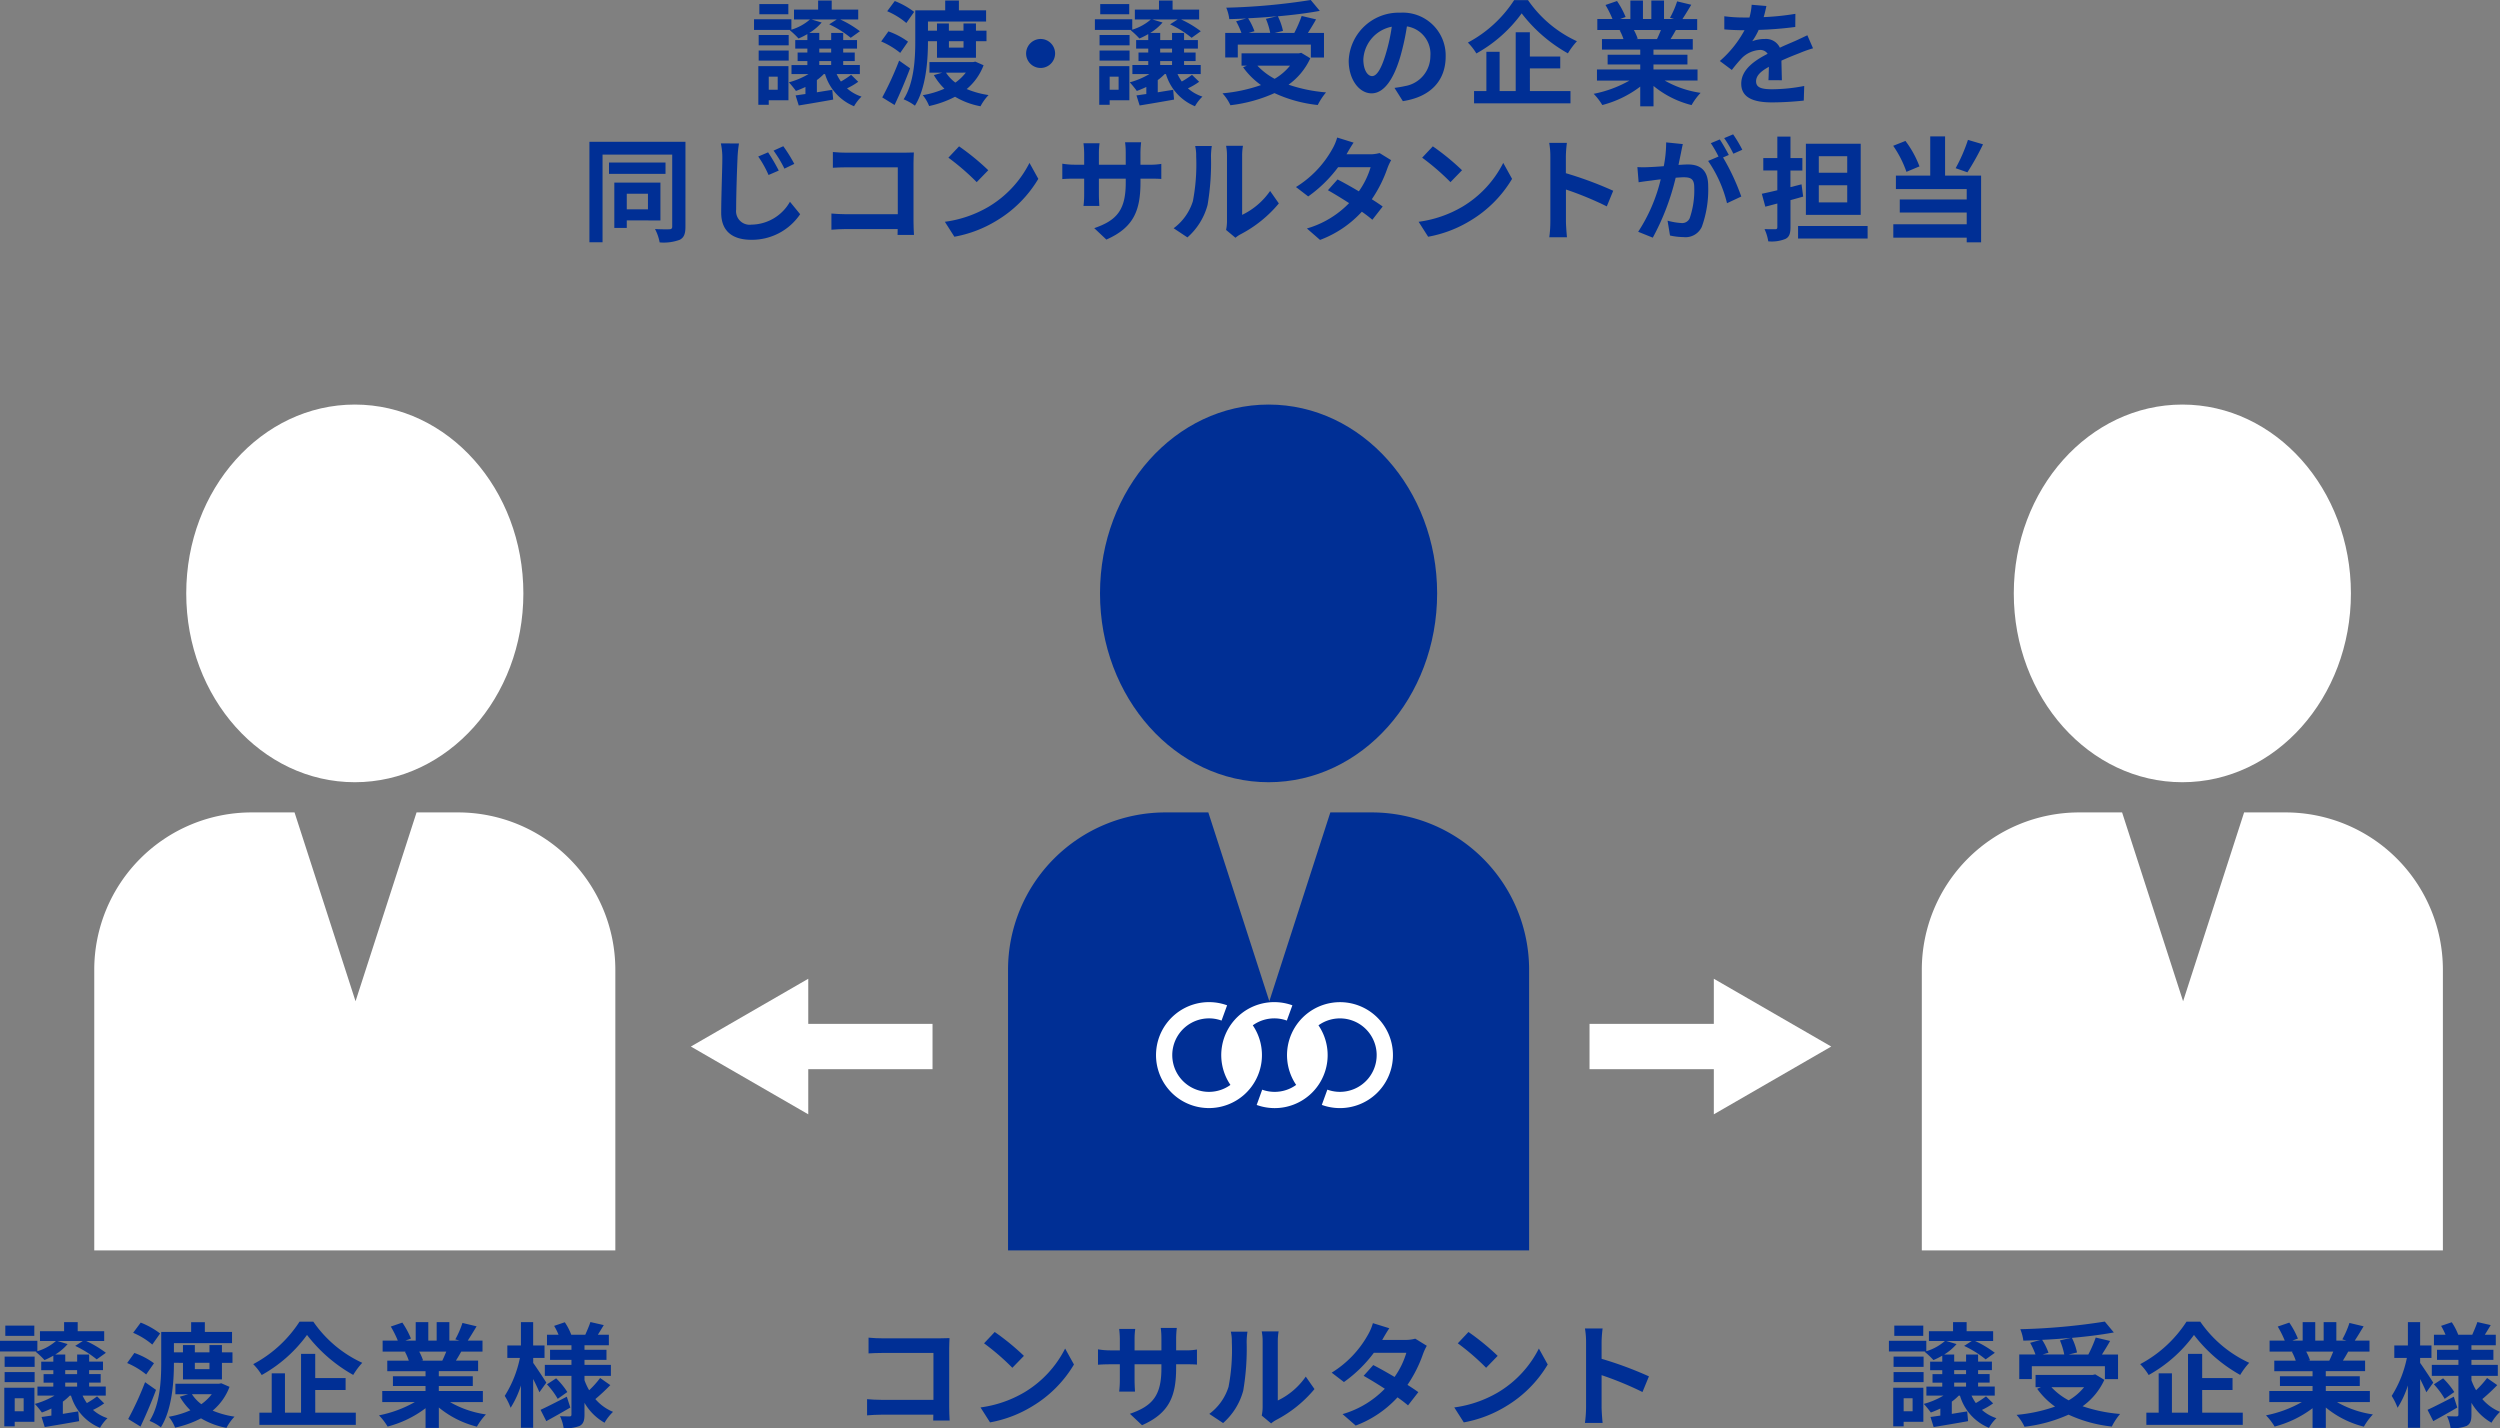 <svg xmlns="http://www.w3.org/2000/svg" xmlns:xlink="http://www.w3.org/1999/xlink" width="304.512" height="173.958" viewBox="0 0 304.512 173.958">
  <rect x="0" y="0" width="304.512" height="173.958" fill="#808080" stroke="none"/>
  <defs>
    <clipPath id="clip-path">
      <rect id="長方形_188" data-name="長方形 188" width="28.86" height="12.91" transform="translate(0 0)" fill="none"/>
    </clipPath>
  </defs>
  <g id="図" transform="translate(-583.058 -179.5)">
    <g id="グループ_577" data-name="グループ 577">
      <g id="グループ_578" data-name="グループ 578" transform="translate(561.022 170.5)">
        <g id="グループ_575" data-name="グループ 575" transform="translate(0.403 9)">
          <path id="パス_1300" data-name="パス 1300" d="M341.47,160.93V126.692a19.169,19.169,0,0,0-19.113-19.113h-5.1l-7.431,23-7.43-23h-5.284A19.169,19.169,0,0,0,278,126.692V160.93Z" transform="translate(-22.281 -8.622)" fill="#fff"/>
          <g id="グループ_576" data-name="グループ 576">
            <path id="パス_1259" data-name="パス 1259" d="M136.058,9.967a8.421,8.421,0,0,1-1.365.8,4.953,4.953,0,0,0,1.766,1.007,5.16,5.16,0,0,0-.912,1.173,6.112,6.112,0,0,1-3.531-3.919h-.153a6.048,6.048,0,0,1-.842.731v1.49c.608-.1,1.243-.207,1.876-.3l.111,1.187c-1.463.262-3.008.524-4.195.717l-.386-1.228c.359-.041.759-.11,1.2-.166V10.6c-.386.179-.773.345-1.159.483a11.866,11.866,0,0,0-.855-1.049A9.558,9.558,0,0,0,130,9.029h-2.07v-1.1h1.932V7.442h-1.187V6.407h1.187V5.924h-1.476V4.89h1.476v-.73a10.035,10.035,0,0,1-1.076.538,9.166,9.166,0,0,0-1.063-1.007l.125-.042h-4.484v-1.3h4.552V3.621a6.152,6.152,0,0,0,2.263-1.243h-1.945v-1.2h2.938V.075h1.656v1.1h3.229v1.2h-2.194a12.757,12.757,0,0,1,2.4,1.436l-1.118.8a12.6,12.6,0,0,0-2.622-1.642l.925-.594H130.36l1.241.373a6.274,6.274,0,0,1-1.5,1.269h1.214V4.89h1.449V4.021h1.463V4.89h1.683V5.924h-1.683v.483h1.406V7.442h-1.406v.483h2.028v1.1h-2.829a6.058,6.058,0,0,0,.523.911,11.452,11.452,0,0,0,1.243-.814Zm-8.5,2.249h-2.4v.552H123.89V8.063h3.669ZM123.931,4.27h3.656V5.525h-3.656Zm0,1.889h3.656V7.387h-3.656Zm3.615-4.414h-3.532V.5h3.532Zm-2.387,9.188h1.09V9.346h-1.09Zm6.154-4.526h1.449V5.924h-1.449Zm0,1.518h1.449V7.442h-1.449Z" transform="translate(-9.888 -0.006)" fill="#002f95"/>
            <path id="パス_1260" data-name="パス 1260" d="M142.521,6.449A9.655,9.655,0,0,0,140.2,5.056l.883-1.228a9.033,9.033,0,0,1,2.387,1.255Zm1.2,1.876c-.552,1.49-1.242,3.1-1.889,4.47l-1.5-.924a38.3,38.3,0,0,0,2.056-4.484Zm-.455-5.518a9.107,9.107,0,0,0-2.332-1.435L141.858.13a9.777,9.777,0,0,1,2.359,1.325ZM145.9,5.027c0,2.291-.221,5.685-1.587,7.851a6.055,6.055,0,0,0-1.38-.773c1.3-2.042,1.421-5.022,1.421-7.1V1.262H148V.075h1.67V1.262h3.311V2.628H145.9V3.744H147V2.861h1.449v.883h1.779V2.861h1.519v.883h1.282V5.027h-1.282V7.042H147V5.027Zm6.775,2.926a6.986,6.986,0,0,1-2.057,2.9,11.025,11.025,0,0,0,2.664.731,5.934,5.934,0,0,0-.981,1.366,9.431,9.431,0,0,1-3.1-1.159,12.59,12.59,0,0,1-3.159,1.131,4.9,4.9,0,0,0-.773-1.325,11.07,11.07,0,0,0,2.635-.786,7.591,7.591,0,0,1-1.283-1.656l1.035-.3H146.08V7.567h5.326l.262-.055Zm-4.581.9a4.754,4.754,0,0,0,1.145,1.214,5.939,5.939,0,0,0,1.269-1.214Zm.359-3.048h1.78V5.028h-1.78Z" transform="translate(-11.237 -0.006)" fill="#002f95"/>
            <path id="パス_1261" data-name="パス 1261" d="M161.157,5.16a1.766,1.766,0,1,1-1.766,1.766,1.778,1.778,0,0,1,1.766-1.766" transform="translate(-12.774 -0.414)" fill="#002f95"/>
            <path id="パス_1262" data-name="パス 1262" d="M181.2,9.967a8.391,8.391,0,0,1-1.366.8,4.961,4.961,0,0,0,1.766,1.007,5.157,5.157,0,0,0-.911,1.173,6.116,6.116,0,0,1-3.532-3.919H177a6.1,6.1,0,0,1-.842.731v1.49c.607-.1,1.243-.207,1.877-.3l.11,1.187c-1.463.262-3.007.524-4.194.717l-.386-1.228c.358-.041.759-.11,1.2-.166V10.6c-.385.179-.772.345-1.158.483a12.027,12.027,0,0,0-.855-1.049,9.573,9.573,0,0,0,2.387-1.007h-2.07v-1.1H175V7.442h-1.187V6.407H175V5.924h-1.475V4.89H175v-.73a9.867,9.867,0,0,1-1.076.538,9.156,9.156,0,0,0-1.062-1.007l.125-.042H168.5v-1.3h4.552V3.621a6.152,6.152,0,0,0,2.263-1.243h-1.945v-1.2h2.938V.075h1.656v1.1H181.2v1.2H179a12.688,12.688,0,0,1,2.4,1.436l-1.118.8a12.6,12.6,0,0,0-2.622-1.642l.925-.594H175.5l1.242.373a6.262,6.262,0,0,1-1.5,1.269h1.215V4.89H177.9V4.021h1.463V4.89h1.683V5.924h-1.683v.483h1.406V7.442h-1.406v.483h2.028v1.1h-2.829a5.993,5.993,0,0,0,.525.911,11.41,11.41,0,0,0,1.241-.814Zm-8.5,2.249h-2.4v.552h-1.269V8.063H172.7ZM169.069,4.27h3.656V5.525h-3.656Zm0,1.889h3.656V7.387h-3.656Zm3.615-4.414h-3.532V.5h3.532ZM170.3,10.933h1.09V9.346H170.3Zm6.154-4.526H177.9V5.924h-1.449Zm0,1.518H177.9V7.442h-1.449Z" transform="translate(-13.505 -0.006)" fill="#002f95"/>
            <path id="パス_1263" data-name="パス 1263" d="M196.093,7.1a8.114,8.114,0,0,1-2.649,3.215,18.8,18.8,0,0,0,4.566.938A7.976,7.976,0,0,0,197,12.79a16.627,16.627,0,0,1-5.269-1.449,18.1,18.1,0,0,1-5.367,1.476,5.653,5.653,0,0,0-.967-1.449,19.26,19.26,0,0,0,4.69-1.007,9.3,9.3,0,0,1-2.179-2.166L188.366,8h-.648V6.5h6.969l.3-.068Zm-8.832-.1h-1.531V4.015h1.974a8.8,8.8,0,0,0-.648-1.421l1.228-.345c-.69.041-1.394.068-2.058.082a5.131,5.131,0,0,0-.371-1.394A77.1,77.1,0,0,0,196.148,0l1.1,1.325c-1.49.276-3.27.5-5.106.661a7.2,7.2,0,0,1,.623,1.781l-1.023.248h2.4a15.7,15.7,0,0,0,.9-2.07l1.752.414c-.317.58-.676,1.144-.993,1.656h1.959V7.008h-1.6V5.435h-8.9Zm4.789-5.022c-1.159.111-2.36.193-3.532.248a7.861,7.861,0,0,1,.773,1.573l-.717.208h2.635a8.347,8.347,0,0,0-.524-1.711ZM189.65,8a8.039,8.039,0,0,0,2.1,1.6A6.85,6.85,0,0,0,193.623,8Z" transform="translate(-14.859)" fill="#002f95"/>
            <path id="パス_1264" data-name="パス 1264" d="M207.688,10.841c.525-.069.912-.137,1.269-.22a3.7,3.7,0,0,0,3.1-3.657,3.381,3.381,0,0,0-2.855-3.614,29.765,29.765,0,0,1-.814,3.712c-.815,2.76-2,4.442-3.491,4.442-1.5,0-2.787-1.67-2.787-3.974a6.093,6.093,0,0,1,6.292-5.849,5.215,5.215,0,0,1,5.519,5.339c0,2.87-1.766,4.912-5.216,5.435ZM206.627,6.7a22.021,22.021,0,0,0,.731-3.311,4.286,4.286,0,0,0-3.464,3.96c0,1.38.553,2.056,1.063,2.056.566,0,1.117-.855,1.67-2.7" transform="translate(-16.199 -0.135)" fill="#002f95"/>
            <path id="パス_1265" data-name="パス 1265" d="M225.212.014a14.674,14.674,0,0,0,5.962,5.01,8.864,8.864,0,0,0-1.1,1.476,18.48,18.48,0,0,1-5.63-4.871,17.063,17.063,0,0,1-5.519,4.883,6.806,6.806,0,0,0-1.035-1.325A15.206,15.206,0,0,0,223.528.014Zm.235,11.081h4.94v1.49H218.644v-1.49h1.5V6.307h1.613v4.788h1.959V3.933h1.725V6.885h3.7v1.45h-3.7Z" transform="translate(-17.463 -0.001)" fill="#002f95"/>
            <path id="パス_1266" data-name="パス 1266" d="M243.2,9.816a12.321,12.321,0,0,0,4.374,1.5,7.682,7.682,0,0,0-1.1,1.49,11.79,11.79,0,0,1-4.636-2.332v2.484H240.22v-2.4A13.081,13.081,0,0,1,235.6,12.8a7.611,7.611,0,0,0-1.049-1.366,14.5,14.5,0,0,0,4.36-1.614h-3.96V8.464h5.271V7.857h-3.973V6.67h3.973V6.049h-4.663V4.766h2.621a6.2,6.2,0,0,0-.469-1.076l.166-.028h-2.884V2.324h1.849a12.371,12.371,0,0,0-.855-1.711L237.391.13a10.442,10.442,0,0,1,1.049,1.945l-.676.248h1.256V.075h1.532V2.324h1.021V.075h1.545V2.324h1.228l-.5-.152a11.044,11.044,0,0,0,.868-2l1.725.414c-.385.635-.759,1.256-1.075,1.739h1.794V3.662h-2.595c-.22.4-.441.773-.648,1.1h2.705V6.049h-4.788V6.67h4.139V7.857h-4.139v.607H247.2V9.816Zm-3.753-6.154a6.8,6.8,0,0,1,.469,1.062l-.235.041h2.58c.166-.331.331-.731.483-1.1Z" transform="translate(-18.799 -0.006)" fill="#002f95"/>
            <path id="パス_1267" data-name="パス 1267" d="M257.174,9.818c.028-.4.041-1.035.056-1.628-1.008.552-1.56,1.09-1.56,1.766,0,.759.648.966,1.987.966a20.9,20.9,0,0,0,3.877-.4l-.055,1.78a37.8,37.8,0,0,1-3.863.221c-2.139,0-3.753-.511-3.753-2.277,0-1.739,1.656-2.842,3.216-3.643a1.069,1.069,0,0,0-.954-.468,3.387,3.387,0,0,0-2.138.937,17.5,17.5,0,0,0-1.269,1.5l-1.463-1.09a13.354,13.354,0,0,0,3.008-3.752H254.1c-.551,0-1.559-.029-2.3-.1v-1.6a17.54,17.54,0,0,0,2.4.152h.662A7.542,7.542,0,0,0,255.132.63l1.794.152c-.069.331-.166.8-.331,1.352a31.372,31.372,0,0,0,3.863-.4l-.014,1.6a44.519,44.519,0,0,1-4.457.358,8.308,8.308,0,0,1-.786,1.38,4.3,4.3,0,0,1,1.545-.275,1.86,1.86,0,0,1,1.821,1.062c.7-.331,1.283-.565,1.849-.813.524-.235,1.007-.47,1.5-.7l.69,1.588a14.477,14.477,0,0,0-1.628.579c-.607.235-1.38.538-2.221.924.014.759.042,1.766.055,2.387Z" transform="translate(-20.138 -0.05)" fill="#002f95"/>
            <path id="パス_1268" data-name="パス 1268" d="M113.263,29.127c0,.855-.178,1.325-.7,1.587a5.615,5.615,0,0,1-2.443.317,5.552,5.552,0,0,0-.565-1.628c.731.041,1.532.041,1.766.028s.33-.1.33-.317V20.339h-8.485V31.018h-1.6V18.78h11.7Zm-2.427-6.444h-6.884V21.3h6.884Zm-4.719,5.671v.911H104.6V23.747h5.616v4.608Zm0-1.352h2.58V25.1h-2.58Z" transform="translate(-8.14 -1.505)" fill="#002f95"/>
            <path id="パス_1269" data-name="パス 1269" d="M121.18,19A14.278,14.278,0,0,0,121,20.824c-.069,1.477-.166,4.527-.166,6.224a1.655,1.655,0,0,0,1.877,1.835,5.457,5.457,0,0,0,4.677-2.787l1.241,1.518a7.077,7.077,0,0,1-5.932,3.117c-2.235,0-3.684-.98-3.684-3.311,0-1.836.138-5.409.138-6.6a8.439,8.439,0,0,0-.179-1.834Zm4.842,3.3-1.241.537a12.9,12.9,0,0,0-1.257-2.249l1.2-.511a22.158,22.158,0,0,1,1.3,2.222m1.891-.815-1.2.58a14.326,14.326,0,0,0-1.324-2.195l1.187-.537a18.285,18.285,0,0,1,1.338,2.152" transform="translate(-9.535 -1.522)" fill="#002f95"/>
            <path id="パス_1270" data-name="パス 1270" d="M141.67,30.229c.014-.221.014-.455.014-.717h-6.292c-.538,0-1.325.041-1.78.083V27.621c.483.041,1.1.083,1.725.083h6.36V21.992H135.5c-.58,0-1.326.028-1.711.055V20.13c.51.055,1.228.082,1.711.082h6.94c.4,0,.979-.014,1.213-.027-.013.316-.041.868-.041,1.268V28.6c0,.483.029,1.214.056,1.628Z" transform="translate(-10.709 -1.613)" fill="#002f95"/>
            <path id="パス_1271" data-name="パス 1271" d="M153.919,26.761a13.077,13.077,0,0,0,5.022-5.367l1.076,1.945a14.672,14.672,0,0,1-5.105,5.105,14.937,14.937,0,0,1-5.118,1.945l-1.159-1.821a14.216,14.216,0,0,0,5.284-1.808m0-4.47-1.406,1.449a28.832,28.832,0,0,0-3.449-2.98l1.3-1.38a29.05,29.05,0,0,1,3.559,2.911" transform="translate(-11.913 -1.553)" fill="#002f95"/>
            <path id="パス_1272" data-name="パス 1272" d="M174.727,21.572a8.078,8.078,0,0,0,1.518-.1V23.31c-.3-.029-.786-.041-1.518-.041h-1.02v.455c0,3.422-.829,5.505-4.153,6.968L168.077,29.3c2.663-.925,3.835-2.125,3.835-5.505v-.524h-3.269v1.876c0,.607.041,1.173.054,1.449h-1.931a11.158,11.158,0,0,0,.083-1.449V23.269h-1.173c-.69,0-1.187.028-1.49.055V21.447a8.988,8.988,0,0,0,1.49.125h1.173V20.206a11.21,11.21,0,0,0-.083-1.242h1.959a8.5,8.5,0,0,0-.083,1.256v1.352h3.269v-1.45a9.121,9.121,0,0,0-.082-1.282h1.958a11.9,11.9,0,0,0-.082,1.282v1.45Z" transform="translate(-13.159 -1.51)" fill="#002f95"/>
            <path id="パス_1273" data-name="パス 1273" d="M178.929,29.349a6.5,6.5,0,0,0,2.345-3.3,23.721,23.721,0,0,0,.4-5.464,5.029,5.029,0,0,0-.124-1.255h2.027a8.993,8.993,0,0,0-.1,1.241,30.443,30.443,0,0,1-.414,5.933,8,8,0,0,1-2.456,3.96Zm6.388.207a5.249,5.249,0,0,0,.11-1.021V20.492a6.13,6.13,0,0,0-.11-1.188h2.055a7.168,7.168,0,0,0-.1,1.2v7.215a8.744,8.744,0,0,0,3.408-2.911l1.062,1.518a15.182,15.182,0,0,1-4.677,3.767,3.505,3.505,0,0,0-.606.414Z" transform="translate(-14.341 -1.547)" fill="#002f95"/>
            <path id="パス_1274" data-name="パス 1274" d="M206.721,20.969a6.49,6.49,0,0,0-.455.98,15.911,15.911,0,0,1-1.9,3.781c.51.317.979.635,1.324.883l-1.256,1.614a15.976,15.976,0,0,0-1.283-.98,13.162,13.162,0,0,1-5.091,3.436l-1.6-1.394A11.679,11.679,0,0,0,201.6,26.2c-.939-.607-1.877-1.173-2.58-1.573l1.172-1.311c.731.373,1.67.9,2.595,1.449a10.045,10.045,0,0,0,1.434-2.939h-3.96a16.233,16.233,0,0,1-3.642,3.56l-1.491-1.145a12.634,12.634,0,0,0,4.4-4.581,6.1,6.1,0,0,0,.62-1.449l2,.621c-.331.483-.69,1.118-.855,1.407l-.014.014h2.829a4.376,4.376,0,0,0,1.2-.152Z" transform="translate(-15.64 -1.459)" fill="#002f95"/>
            <path id="パス_1275" data-name="パス 1275" d="M216.653,26.761a13.077,13.077,0,0,0,5.022-5.367l1.076,1.945a14.672,14.672,0,0,1-5.105,5.105,14.937,14.937,0,0,1-5.118,1.945l-1.159-1.821a14.216,14.216,0,0,0,5.284-1.808m0-4.47-1.406,1.449a28.833,28.833,0,0,0-3.449-2.98l1.3-1.38a29.051,29.051,0,0,1,3.559,2.911" transform="translate(-16.94 -1.553)" fill="#002f95"/>
            <path id="パス_1276" data-name="パス 1276" d="M235.676,26.655A39.986,39.986,0,0,0,230.7,24.6v3.9c0,.4.069,1.365.124,1.917h-2.152A14.751,14.751,0,0,0,228.8,28.5V20.584a9.623,9.623,0,0,0-.138-1.67h2.152a15.005,15.005,0,0,0-.124,1.67v2.029a45.141,45.141,0,0,1,5.767,2.138Z" transform="translate(-18.327 -1.516)" fill="#002f95"/>
            <path id="パス_1277" data-name="パス 1277" d="M245.871,18.976c-.084.359-.166.786-.235,1.131-.083.414-.193.911-.29,1.407.455-.028.869-.055,1.145-.055,1.449,0,2.47.648,2.47,2.608a13.357,13.357,0,0,1-.773,4.981,2.183,2.183,0,0,1-2.249,1.256,7.736,7.736,0,0,1-1.628-.193l-.3-1.808a7.983,7.983,0,0,0,1.683.29A1,1,0,0,0,246.712,28a10.433,10.433,0,0,0,.552-3.739c0-1.09-.469-1.242-1.325-1.242-.221,0-.552.028-.938.055a29.609,29.609,0,0,1-2.787,7.3l-1.78-.717a20.266,20.266,0,0,0,2.746-6.388c-.483.055-.911.11-1.173.152-.386.041-1.09.138-1.518.207l-.152-1.849a12.687,12.687,0,0,0,1.449,0c.428-.014,1.076-.055,1.766-.11a15.128,15.128,0,0,0,.29-2.9Zm4.9,1.628a27.15,27.15,0,0,1,2.221,4.76l-1.739.814a15.474,15.474,0,0,0-2.3-5.147l1.269-.538a15.257,15.257,0,0,0-.938-1.628l1.09-.455c.345.511.828,1.38,1.1,1.89Zm1.256-.455a13.766,13.766,0,0,0-1.118-1.9L252,17.79a16.243,16.243,0,0,1,1.118,1.876Z" transform="translate(-19.263 -1.426)" fill="#002f95"/>
            <path id="パス_1278" data-name="パス 1278" d="M261.85,25.4c-.51.138-1.02.29-1.545.428v3.284c0,.8-.152,1.2-.607,1.435a4.439,4.439,0,0,1-2.1.3,5.484,5.484,0,0,0-.455-1.49c.538.014,1.118.014,1.3.014.194,0,.262-.069.262-.262v-2.87l-1.463.386-.428-1.573c.538-.11,1.2-.262,1.89-.427V22.216h-1.71V20.7h1.71V18.09h1.6V20.7h1.45v1.518H260.3v2.027l1.352-.344Zm7.851,5.105h-8.472V28.976H269.7Zm-.842-2.884h-6.678V18.958h6.678Zm-1.642-7.147h-3.463v2.014h3.463Zm0,3.546h-3.463v2.083h3.463Z" transform="translate(-20.583 -1.45)" fill="#002f95"/>
            <path id="パス_1279" data-name="パス 1279" d="M275.825,22.379a13.014,13.014,0,0,0-1.614-3.173l1.491-.593a12.293,12.293,0,0,1,1.71,3.1Zm4.705.455h4.388v8.127h-1.752v-.567h-8.941V28.766h8.941V27.332h-8.154V25.745h8.154V24.476h-8.624V22.834h4.181V18.06h1.808Zm4.622-3.808a31.093,31.093,0,0,1-1.9,3.408l-1.435-.5a19.762,19.762,0,0,0,1.5-3.449Z" transform="translate(-21.978 -1.447)" fill="#002f95"/>
            <path id="パス_1280" data-name="パス 1280" d="M146.391,187.229c.014-.221.014-.455.014-.717h-6.292c-.538,0-1.325.041-1.78.083v-1.973c.483.041,1.1.083,1.725.083h6.36v-5.712h-6.194c-.58,0-1.326.028-1.711.055V177.13c.511.055,1.228.082,1.711.082h6.94c.4,0,.979-.014,1.213-.027-.013.316-.041.868-.041,1.268V185.6c0,.483.029,1.214.056,1.628Z" transform="translate(-11.087 -14.197)" fill="#002f95"/>
            <path id="パス_1281" data-name="パス 1281" d="M158.64,183.761a13.077,13.077,0,0,0,5.022-5.367l1.076,1.945a14.672,14.672,0,0,1-5.105,5.105,14.937,14.937,0,0,1-5.118,1.945l-1.159-1.821a14.217,14.217,0,0,0,5.284-1.808m0-4.47-1.406,1.449a28.834,28.834,0,0,0-3.449-2.98l1.3-1.38a29.053,29.053,0,0,1,3.559,2.911" transform="translate(-12.291 -14.136)" fill="#002f95"/>
            <path id="パス_1282" data-name="パス 1282" d="M179.448,178.572a8.077,8.077,0,0,0,1.518-.1v1.836c-.3-.029-.786-.041-1.518-.041h-1.02v.455c0,3.422-.829,5.505-4.153,6.968L172.8,186.3c2.663-.925,3.835-2.125,3.835-5.505v-.524h-3.269v1.877c0,.607.041,1.173.054,1.449h-1.931a11.161,11.161,0,0,0,.083-1.449v-1.877H170.4c-.69,0-1.187.028-1.49.055v-1.877a8.986,8.986,0,0,0,1.49.125h1.173v-1.366a11.21,11.21,0,0,0-.083-1.242h1.959a8.5,8.5,0,0,0-.083,1.256v1.352h3.269v-1.45a9.118,9.118,0,0,0-.082-1.282h1.958a11.892,11.892,0,0,0-.082,1.282v1.45Z" transform="translate(-13.537 -14.093)" fill="#002f95"/>
            <path id="パス_1283" data-name="パス 1283" d="M183.65,186.349a6.5,6.5,0,0,0,2.345-3.3,23.722,23.722,0,0,0,.4-5.464,5.028,5.028,0,0,0-.124-1.255H188.3a9,9,0,0,0-.1,1.241,30.444,30.444,0,0,1-.414,5.933,8,8,0,0,1-2.456,3.96Zm6.388.207a5.252,5.252,0,0,0,.11-1.021v-8.043a6.133,6.133,0,0,0-.11-1.188h2.055a7.171,7.171,0,0,0-.1,1.2v7.215a8.743,8.743,0,0,0,3.408-2.911l1.062,1.518a15.181,15.181,0,0,1-4.677,3.767,3.507,3.507,0,0,0-.606.414Z" transform="translate(-14.719 -14.13)" fill="#002f95"/>
            <path id="パス_1284" data-name="パス 1284" d="M211.442,177.969a6.492,6.492,0,0,0-.455.98,15.91,15.91,0,0,1-1.9,3.781c.51.317.979.635,1.324.883l-1.256,1.614a15.983,15.983,0,0,0-1.283-.98,13.162,13.162,0,0,1-5.091,3.436l-1.6-1.394a11.679,11.679,0,0,0,5.147-3.091c-.939-.607-1.876-1.173-2.58-1.573l1.172-1.311c.731.373,1.67.9,2.595,1.449a10.045,10.045,0,0,0,1.434-2.939h-3.96a16.233,16.233,0,0,1-3.642,3.56l-1.491-1.145a12.634,12.634,0,0,0,4.4-4.581,6.105,6.105,0,0,0,.62-1.449l2,.621c-.331.483-.69,1.118-.855,1.407l-.014.014h2.829a4.376,4.376,0,0,0,1.2-.152Z" transform="translate(-16.018 -14.043)" fill="#002f95"/>
            <path id="パス_1285" data-name="パス 1285" d="M221.374,183.761a13.077,13.077,0,0,0,5.022-5.367l1.076,1.945a14.672,14.672,0,0,1-5.105,5.105,14.937,14.937,0,0,1-5.118,1.945l-1.159-1.821a14.216,14.216,0,0,0,5.284-1.808m0-4.47-1.406,1.449a28.831,28.831,0,0,0-3.449-2.98l1.3-1.38a29.05,29.05,0,0,1,3.559,2.911" transform="translate(-17.319 -14.136)" fill="#002f95"/>
            <path id="パス_1286" data-name="パス 1286" d="M240.4,183.655a39.986,39.986,0,0,0-4.981-2.055v3.9c0,.4.069,1.365.124,1.917h-2.152a14.752,14.752,0,0,0,.138-1.917v-7.921a9.624,9.624,0,0,0-.138-1.67h2.152a15.006,15.006,0,0,0-.124,1.67v2.029a45.142,45.142,0,0,1,5.767,2.138Z" transform="translate(-18.705 -14.099)" fill="#002f95"/>
            <path id="パス_1287" data-name="パス 1287" d="M286.34,184.967a8.382,8.382,0,0,1-1.365.8,4.954,4.954,0,0,0,1.766,1.007,5.131,5.131,0,0,0-.911,1.173,6.112,6.112,0,0,1-3.532-3.919h-.152a6.156,6.156,0,0,1-.842.731v1.49c.607-.1,1.242-.207,1.876-.3l.11,1.187c-1.463.262-3.008.524-4.195.717l-.386-1.228c.359-.041.76-.11,1.2-.166V185.6c-.386.179-.773.345-1.159.483a12.012,12.012,0,0,0-.855-1.049,9.566,9.566,0,0,0,2.386-1.007h-2.07v-1.1h1.932v-.483h-1.187v-1.035h1.187v-.483h-1.476V179.89h1.476v-.73a9.951,9.951,0,0,1-1.076.538,9.231,9.231,0,0,0-1.062-1.007l.124-.042h-4.484v-1.3H278.2v1.269a6.159,6.159,0,0,0,2.263-1.243h-1.946v-1.2h2.939v-1.1h1.656v1.1h3.228v1.2h-2.193a12.749,12.749,0,0,1,2.4,1.436l-1.118.8a12.579,12.579,0,0,0-2.623-1.642l.925-.594h-3.091l1.242.373a6.28,6.28,0,0,1-1.5,1.269h1.214v.868h1.449v-.868h1.463v.868h1.683v1.035h-1.683v.483h1.406v1.035h-1.406v.483h2.028v1.1h-2.829a5.988,5.988,0,0,0,.524.911,11.521,11.521,0,0,0,1.242-.814Zm-8.5,2.249h-2.4v.552h-1.269v-4.705h3.669Zm-3.628-7.947h3.656v1.256h-3.656Zm0,1.889h3.656v1.228h-3.656Zm3.614-4.414H274.3V175.5h3.532Zm-2.386,9.188h1.09v-1.587h-1.09Zm6.153-4.526h1.449v-.483h-1.449Zm0,1.518h1.449v-.483h-1.449Z" transform="translate(-21.933 -14.032)" fill="#002f95"/>
            <path id="パス_1288" data-name="パス 1288" d="M301.237,182.1a8.106,8.106,0,0,1-2.649,3.215,18.809,18.809,0,0,0,4.567.938,7.933,7.933,0,0,0-1.007,1.532,16.633,16.633,0,0,1-5.27-1.449,18.093,18.093,0,0,1-5.367,1.476,5.649,5.649,0,0,0-.966-1.449,19.26,19.26,0,0,0,4.69-1.007,9.3,9.3,0,0,1-2.18-2.166l.455-.193h-.649v-1.5h6.969l.3-.068Zm-8.831-.1h-1.532v-2.993h1.974a8.719,8.719,0,0,0-.648-1.421l1.228-.345c-.69.041-1.394.068-2.057.082a5.168,5.168,0,0,0-.372-1.394A77.1,77.1,0,0,0,301.293,175l1.1,1.325c-1.489.276-3.27.5-5.105.661a7.24,7.24,0,0,1,.622,1.781l-1.022.248h2.4a15.7,15.7,0,0,0,.9-2.07l1.753.414c-.318.58-.677,1.144-.994,1.656h1.959v2.993h-1.6v-1.573h-8.9Zm4.788-5.022c-1.158.111-2.359.193-3.531.248a7.9,7.9,0,0,1,.772,1.573l-.717.208h2.635a8.285,8.285,0,0,0-.524-1.711Zm-2.4,6.016a8.029,8.029,0,0,0,2.1,1.6,6.831,6.831,0,0,0,1.876-1.6Z" transform="translate(-23.286 -14.026)" fill="#002f95"/>
            <path id="パス_1289" data-name="パス 1289" d="M314.236,175.014a14.672,14.672,0,0,0,5.961,5.01,8.858,8.858,0,0,0-1.1,1.476,18.469,18.469,0,0,1-5.629-4.871,17.082,17.082,0,0,1-5.519,4.883,6.842,6.842,0,0,0-1.035-1.325,15.206,15.206,0,0,0,5.643-5.174Zm.235,11.081h4.94v1.49H307.668v-1.49h1.5v-4.788h1.614v4.788h1.959v-7.161h1.725v2.952h3.7v1.45h-3.7Z" transform="translate(-24.598 -14.027)" fill="#002f95"/>
            <path id="パス_1290" data-name="パス 1290" d="M332.224,184.816a12.32,12.32,0,0,0,4.374,1.5,7.681,7.681,0,0,0-1.1,1.49,11.79,11.79,0,0,1-4.636-2.332v2.484h-1.614v-2.4a13.088,13.088,0,0,1-4.622,2.235,7.612,7.612,0,0,0-1.049-1.366,14.5,14.5,0,0,0,4.36-1.614h-3.96v-1.352h5.271v-.607h-3.973V181.67h3.973v-.621h-4.663v-1.283H327.2a6.2,6.2,0,0,0-.469-1.076l.166-.028h-2.884v-1.338h1.849a12.367,12.367,0,0,0-.855-1.711l1.407-.483a10.444,10.444,0,0,1,1.049,1.945l-.676.248h1.256v-2.249h1.532v2.249H330.6v-2.249h1.545v2.249h1.228l-.5-.152a11.046,11.046,0,0,0,.868-2l1.725.414c-.385.635-.759,1.256-1.075,1.739h1.794v1.338h-2.595c-.22.4-.441.773-.648,1.1h2.705v1.283h-4.788v.621H335v1.187h-4.139v.607h5.367v1.352Zm-3.753-6.154a6.8,6.8,0,0,1,.469,1.062l-.235.041h2.58c.166-.331.331-.731.483-1.1Z" transform="translate(-25.934 -14.032)" fill="#002f95"/>
            <path id="パス_1291" data-name="パス 1291" d="M344.443,183.614c-.165-.4-.455-1.021-.759-1.614v5.947h-1.49v-5.159a11.671,11.671,0,0,1-1.255,2.717,7.864,7.864,0,0,0-.718-1.448,13.8,13.8,0,0,0,1.849-4.623h-1.531v-1.518h1.656v-2.842h1.49v2.842h1.38v1.518h-1.38v.607c.372.511,1.366,2.029,1.6,2.4Zm3.767,1.863c-.966.566-2.042,1.173-2.925,1.656l-.7-1.379c.813-.373,2.027-.994,3.2-1.6Zm4.871-2.732a24.33,24.33,0,0,1-1.822,1.7A5.677,5.677,0,0,0,353.412,186a6.155,6.155,0,0,0-1.035,1.325,6.536,6.536,0,0,1-2.442-2.428v1.435c0,.745-.138,1.131-.579,1.38a4.5,4.5,0,0,1-1.959.277,5.106,5.106,0,0,0-.442-1.463c.47.028,1.007.028,1.173.028s.221-.07.221-.235v-4.7h-3.242v-1.339h3.242v-.607H345.74V178.44h2.608v-.552h-2.98v-1.282h1.407a7.844,7.844,0,0,0-.538-1.077l1.3-.441a7.232,7.232,0,0,1,.786,1.518h1.711c.207-.47.483-1.1.621-1.545l1.628.373c-.248.413-.5.828-.717,1.173H352.9v1.282h-2.967v.552h2.677v1.228h-2.677v.607h3.215v1.339h-3.215v.538a7.565,7.565,0,0,0,.566,1.214,10.864,10.864,0,0,0,1.338-1.491Zm-6.6-.828a9.444,9.444,0,0,1,1.366,1.67l-1.173.828a9.671,9.671,0,0,0-1.311-1.765Z" transform="translate(-27.268 -14.031)" fill="#002f95"/>
            <path id="パス_1292" data-name="パス 1292" d="M36.209,184.967a8.382,8.382,0,0,1-1.365.8,4.961,4.961,0,0,0,1.766,1.007,5.13,5.13,0,0,0-.911,1.173,6.114,6.114,0,0,1-3.532-3.919h-.152a6.157,6.157,0,0,1-.842.731v1.49c.607-.1,1.242-.207,1.876-.3l.11,1.187c-1.463.262-3.008.524-4.195.717l-.386-1.228c.359-.041.76-.11,1.2-.166V185.6c-.386.179-.773.345-1.159.483a11.849,11.849,0,0,0-.855-1.049,9.566,9.566,0,0,0,2.386-1.007h-2.07v-1.1h1.932v-.483H28.828v-1.035h1.187v-.483H28.539V179.89h1.475v-.73a9.948,9.948,0,0,1-1.076.538,9.23,9.23,0,0,0-1.062-1.007l.125-.042H23.517v-1.3h4.552v1.269a6.159,6.159,0,0,0,2.263-1.243H28.388v-1.2h2.938v-1.1h1.656v1.1h3.228v1.2H34.016a12.718,12.718,0,0,1,2.4,1.436l-1.118.8a12.6,12.6,0,0,0-2.622-1.642l.924-.594H30.512l1.242.373a6.28,6.28,0,0,1-1.5,1.269h1.214v.868h1.449v-.868h1.463v.868h1.683v1.035H34.375v.483h1.407v1.035H34.375v.483H36.4v1.1H33.575a5.987,5.987,0,0,0,.524.911,11.429,11.429,0,0,0,1.242-.814Zm-8.5,2.249h-2.4v.552H24.041v-4.705h3.669Zm-3.628-7.947h3.656v1.256H24.083Zm0,1.889h3.656v1.228H24.083Zm3.615-4.414H24.165V175.5H27.7Zm-2.387,9.188H26.4v-1.587h-1.09Zm6.153-4.526h1.449v-.483H31.464Zm0,1.518h1.449v-.483H31.464Z" transform="translate(-1.885 -14.032)" fill="#002f95"/>
            <path id="パス_1293" data-name="パス 1293" d="M42.672,181.449a9.647,9.647,0,0,0-2.318-1.393l.882-1.228a9.019,9.019,0,0,1,2.387,1.255Zm1.2,1.877c-.553,1.49-1.243,3.1-1.89,4.47l-1.5-.924a38.136,38.136,0,0,0,2.057-4.484Zm-.455-5.518a9.114,9.114,0,0,0-2.333-1.435l.924-1.242a9.8,9.8,0,0,1,2.36,1.325Zm2.635,2.221c0,2.291-.221,5.685-1.588,7.851a6.015,6.015,0,0,0-1.38-.773c1.3-2.042,1.421-5.022,1.421-7.1v-3.739h3.643v-1.187h1.67v1.187H53.13v1.366H46.052v1.117h1.1v-.883H48.6v.883h1.78v-.883H51.9v.883h1.283v1.283H51.9v2.014H47.155v-2.014Zm6.774,2.926a6.984,6.984,0,0,1-2.056,2.9,11.017,11.017,0,0,0,2.663.731,5.9,5.9,0,0,0-.98,1.366,9.431,9.431,0,0,1-3.1-1.159,12.6,12.6,0,0,1-3.16,1.131,4.878,4.878,0,0,0-.773-1.325,11.064,11.064,0,0,0,2.636-.786,7.624,7.624,0,0,1-1.284-1.656l1.035-.3H46.231v-1.282h5.326l.262-.055Zm-4.58.9a4.722,4.722,0,0,0,1.145,1.214,5.94,5.94,0,0,0,1.269-1.214ZM48.6,180.8h1.78v-.773H48.6Z" transform="translate(-3.234 -14.032)" fill="#002f95"/>
            <path id="パス_1294" data-name="パス 1294" d="M64.368,175.014a14.672,14.672,0,0,0,5.961,5.01,8.858,8.858,0,0,0-1.1,1.476,18.469,18.469,0,0,1-5.629-4.871,17.082,17.082,0,0,1-5.519,4.883,6.842,6.842,0,0,0-1.035-1.325,15.206,15.206,0,0,0,5.643-5.174Zm.235,11.081h4.94v1.49H57.8v-1.49h1.5v-4.788h1.614v4.788h1.959v-7.161H64.6v2.952h3.7v1.45H64.6Z" transform="translate(-4.571 -14.027)" fill="#002f95"/>
            <path id="パス_1295" data-name="パス 1295" d="M82.355,184.816a12.32,12.32,0,0,0,4.374,1.5,7.68,7.68,0,0,0-1.1,1.49,11.79,11.79,0,0,1-4.636-2.332v2.484H79.375v-2.4a13.088,13.088,0,0,1-4.622,2.235,7.612,7.612,0,0,0-1.049-1.366,14.5,14.5,0,0,0,4.36-1.614H74.1v-1.352h5.271v-.607H75.4V181.67h3.973v-.621H74.712v-1.283h2.621a6.2,6.2,0,0,0-.469-1.076l.166-.028H74.146v-1.338h1.849a12.367,12.367,0,0,0-.855-1.711l1.407-.483a10.441,10.441,0,0,1,1.049,1.945l-.676.248h1.256v-2.249h1.532v2.249h1.021v-2.249h1.545v2.249H83.5l-.5-.152a11.045,11.045,0,0,0,.868-2l1.725.414c-.385.635-.759,1.256-1.075,1.739h1.794v1.338H83.72c-.22.4-.441.773-.648,1.1h2.705v1.283H80.989v.621h4.139v1.187H80.989v.607h5.367v1.352ZM78.6,178.662a6.8,6.8,0,0,1,.469,1.062l-.235.041h2.58c.166-.331.331-.731.483-1.1Z" transform="translate(-5.907 -14.032)" fill="#002f95"/>
            <path id="パス_1296" data-name="パス 1296" d="M94.575,183.614c-.165-.4-.455-1.021-.759-1.614v5.947h-1.49v-5.159a11.67,11.67,0,0,1-1.255,2.717,7.867,7.867,0,0,0-.718-1.448,13.8,13.8,0,0,0,1.849-4.623H90.67v-1.518h1.656v-2.842h1.49v2.842H95.2v1.518h-1.38v.607c.373.511,1.366,2.029,1.6,2.4Zm3.767,1.863c-.966.566-2.042,1.173-2.925,1.656l-.7-1.379c.813-.373,2.027-.994,3.2-1.6Zm4.871-2.732a24.523,24.523,0,0,1-1.822,1.7A5.677,5.677,0,0,0,103.544,186a6.151,6.151,0,0,0-1.035,1.325,6.535,6.535,0,0,1-2.442-2.428v1.435c0,.745-.138,1.131-.58,1.38a4.5,4.5,0,0,1-1.959.277,5.1,5.1,0,0,0-.442-1.463c.47.028,1.007.028,1.173.028s.221-.07.221-.235v-4.7H95.237v-1.339H98.48v-.607H95.872V178.44H98.48v-.552H95.5v-1.282h1.407a7.841,7.841,0,0,0-.538-1.077l1.3-.441a7.232,7.232,0,0,1,.786,1.518h1.71c.208-.47.484-1.1.622-1.545l1.628.373c-.248.413-.5.828-.717,1.173h1.338v1.282h-2.967v.552h2.677v1.228h-2.677v.607h3.215v1.339h-3.215v.538a7.564,7.564,0,0,0,.566,1.214,10.865,10.865,0,0,0,1.338-1.491Zm-6.6-.828a9.444,9.444,0,0,1,1.366,1.67l-1.173.828a9.668,9.668,0,0,0-1.311-1.765Z" transform="translate(-7.241 -14.031)" fill="#002f95"/>
            <path id="パス_1297" data-name="パス 1297" d="M189.711,99.572c11.34,0,20.532-10.3,20.532-23s-9.192-23-20.532-23-20.532,10.3-20.532,23,9.192,23,20.532,23" transform="translate(-13.56 -4.294)" fill="#002f95"/>
            <path id="パス_1298" data-name="パス 1298" d="M220.47,160.93V126.692a19.169,19.169,0,0,0-19.113-19.113h-5.1l-7.431,23-7.43-23h-5.284A19.169,19.169,0,0,0,157,126.692V160.93Z" transform="translate(-12.583 -8.622)" fill="#002f95"/>
            <path id="パス_1299" data-name="パス 1299" d="M310.711,99.572c11.34,0,20.532-10.3,20.532-23s-9.192-23-20.532-23-20.532,10.3-20.532,23,9.192,23,20.532,23" transform="translate(-23.257 -4.294)" fill="#fff"/>
            <path id="パス_1301" data-name="パス 1301" d="M68.711,99.572c11.34,0,20.532-10.3,20.532-23s-9.192-23-20.532-23-20.532,10.3-20.532,23,9.192,23,20.532,23" transform="translate(-3.861 -4.294)" fill="#fff"/>
            <path id="パス_1302" data-name="パス 1302" d="M99.47,160.93V126.692a19.169,19.169,0,0,0-19.113-19.113h-5.1l-7.431,23-7.43-23H55.113A19.169,19.169,0,0,0,36,126.692V160.93Z" transform="translate(-2.886 -8.622)" fill="#fff"/>
            <rect id="長方形_356" data-name="長方形 356" width="17.554" height="5.519" transform="translate(215.245 124.713)" fill="#fff"/>
            <path id="パス_1303" data-name="パス 1303" d="M250.458,146.116l14.3-8.255-14.3-8.257Z" transform="translate(-20.073 -10.387)" fill="#fff"/>
            <rect id="長方形_357" data-name="長方形 357" width="17.554" height="5.519" transform="translate(117.665 124.713)" fill="#fff"/>
            <path id="パス_1304" data-name="パス 1304" d="M129.3,146.116,115,137.861l14.3-8.257Z" transform="translate(-9.217 -10.387)" fill="#fff"/>
          </g>
        </g>
      </g>
      <g id="グループ_414" data-name="グループ 414" transform="translate(723.863 301.563)">
        <g id="グループ_300" data-name="グループ 300" transform="translate(0 0)" clip-path="url(#clip-path)">
          <path id="パス_1150" data-name="パス 1150" d="M14.968.025a6.453,6.453,0,0,0-5.9,10.059,4.458,4.458,0,0,1-2.611.847c-.13,0-.261-.006-.393-.017A4.476,4.476,0,1,1,7.986,2.248L8.662.388A6.483,6.483,0,0,0,7.017.025,6.455,6.455,0,0,0,1.51,10.6a6.413,6.413,0,0,0,4.382,2.281q.286.025.567.025A6.453,6.453,0,0,0,11.791,2.826a4.477,4.477,0,0,1,4.146-.578l.676-1.86A6.483,6.483,0,0,0,14.968.025" transform="translate(0 0)" fill="#fff"/>
          <path id="パス_1151" data-name="パス 1151" d="M75.3,2.307a6.454,6.454,0,0,0-10.28,7.778,4.457,4.457,0,0,1-2.611.847c-.13,0-.262-.006-.394-.017a4.5,4.5,0,0,1-1.133-.249l-.672,1.861a6.471,6.471,0,0,0,1.633.359q.286.025.567.025A6.453,6.453,0,0,0,67.737,2.827a4.474,4.474,0,1,1,2.224,8.087,4.5,4.5,0,0,1-1.142-.252l-.675,1.86a6.481,6.481,0,0,0,1.645.363q.288.025.574.025A6.455,6.455,0,0,0,75.3,2.307" transform="translate(-47.946 -0.001)" fill="#fff"/>
        </g>
      </g>
    </g>
  </g>
</svg>
